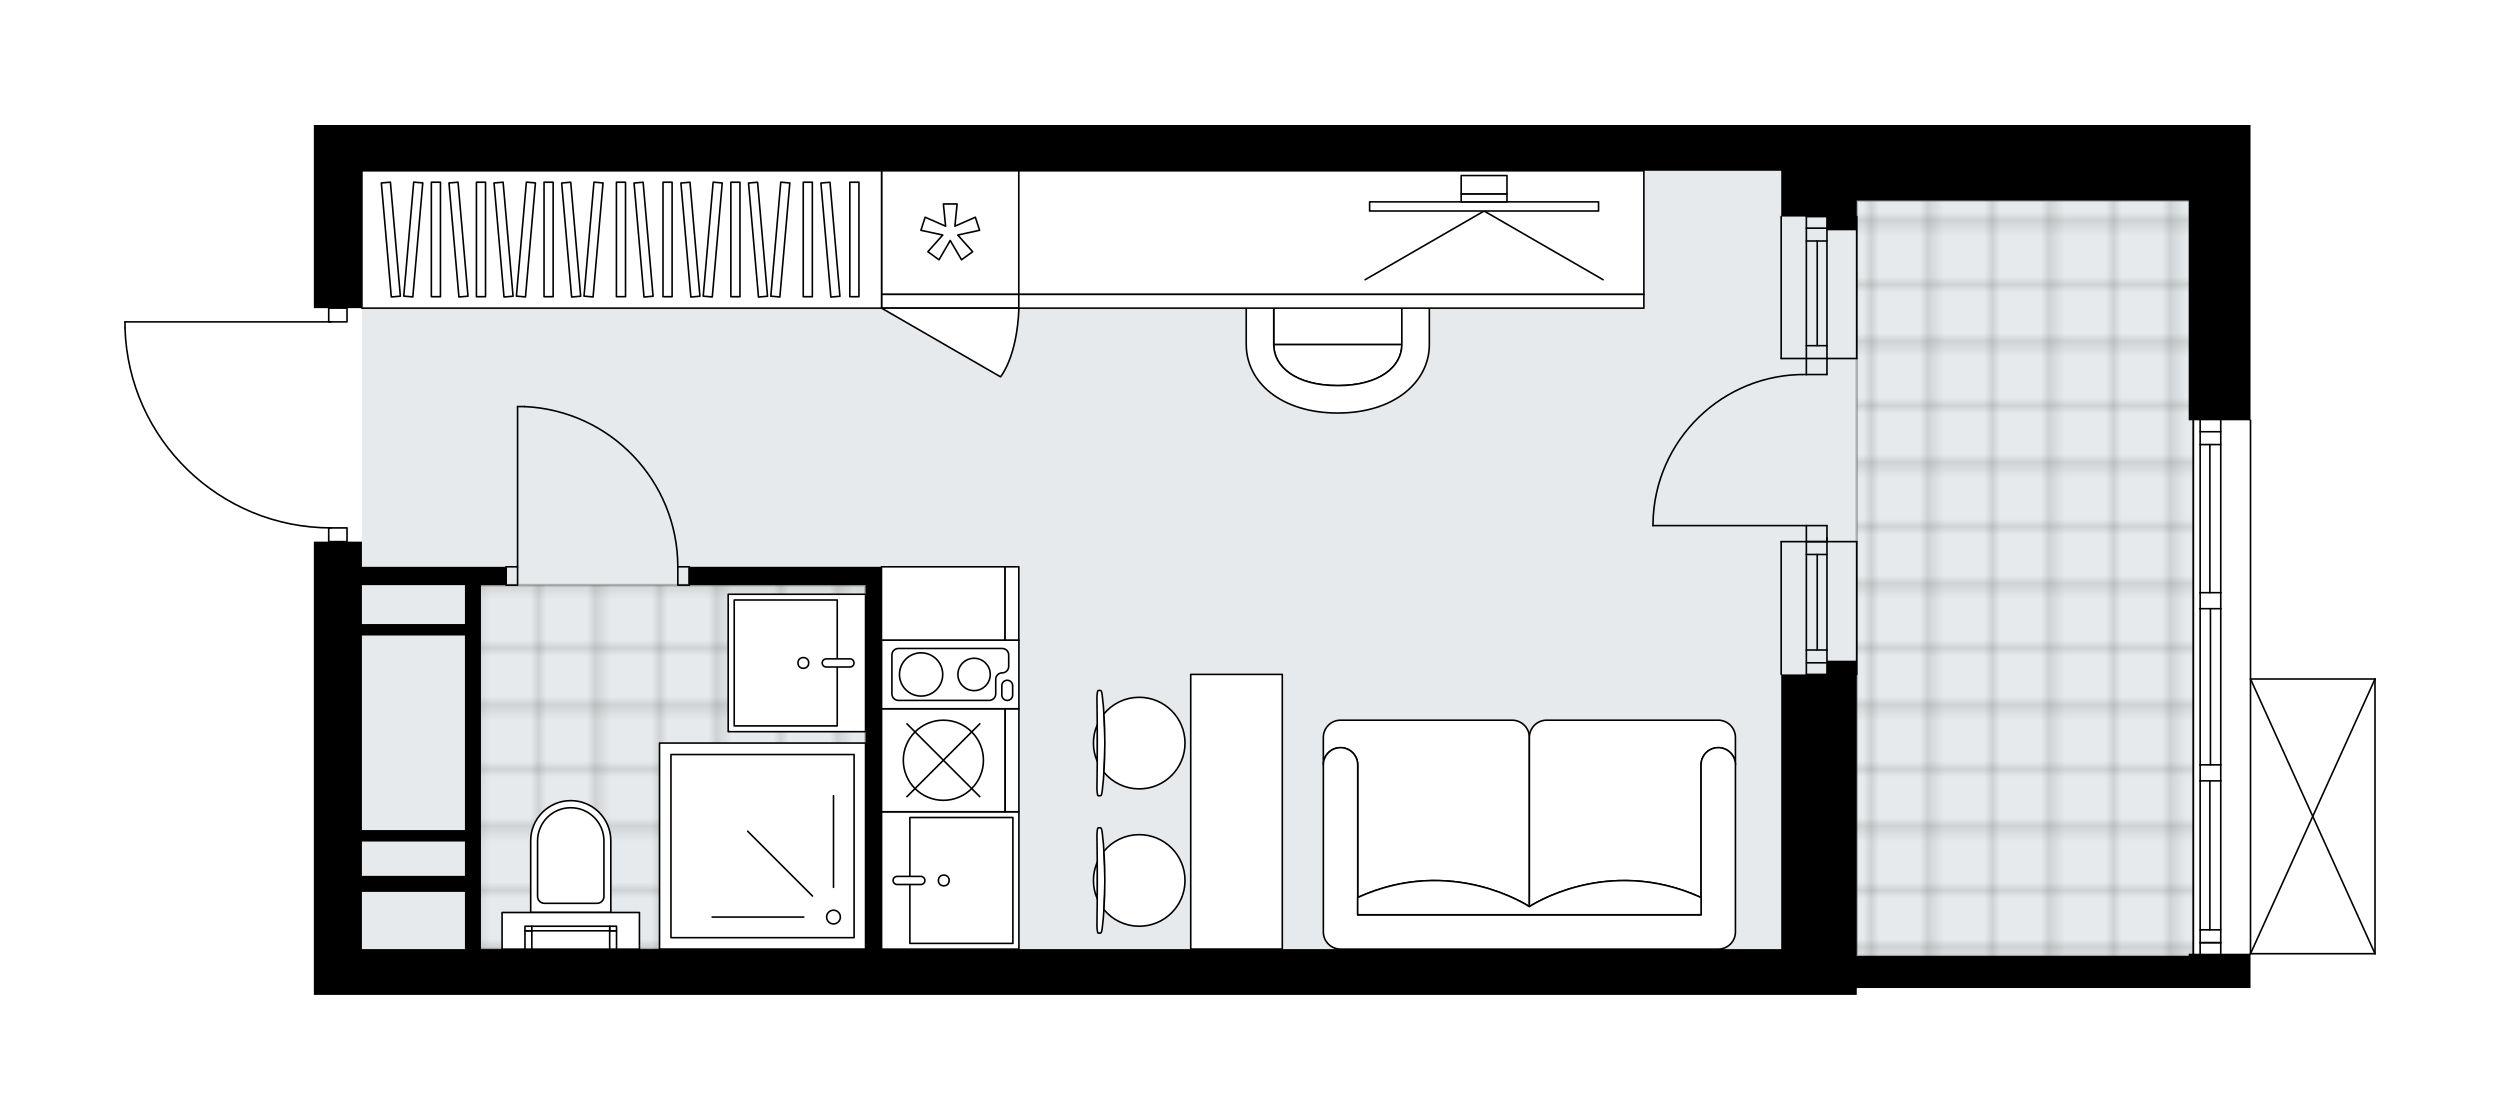<svg xmlns="http://www.w3.org/2000/svg" xmlns:xlink="http://www.w3.org/1999/xlink" height="895.92px" id="Layer_1" style="enable-background:new 0 0 2000 895.92;" version="1.1" viewBox="0 0 2000 895.92" width="2000px" x="0px" y="0px" xml:space="preserve">
<style type="text/css">
	.st0{fill:none;}
	.st1{opacity:0.25;fill:none;stroke:#000000;stroke-width:0.4;stroke-miterlimit:10;}
	.st2{fill:#FFFFFF;}
	.st3{fill:#E7EAEC;}
	
		.st4{fill:url(#SVGID_1_);stroke:#000000;stroke-width:2;stroke-linecap:round;stroke-linejoin:round;stroke-miterlimit:10;stroke-opacity:0.25;}
	
		.st5{fill:url(#SVGID_00000155115070264420929100000000603188833781709192_);stroke:#000000;stroke-width:2;stroke-linecap:round;stroke-linejoin:round;stroke-miterlimit:10;stroke-opacity:0.25;}
	.st6{fill:none;stroke:#000000;stroke-width:1.3;stroke-linecap:round;stroke-linejoin:round;stroke-miterlimit:10;}
	.st7{fill:#FFFFFF;stroke:#000000;stroke-width:1.3;stroke-linecap:round;stroke-linejoin:round;stroke-miterlimit:10;}
	.st8{fill:none;stroke:#000000;stroke-width:1.3;stroke-linecap:round;stroke-linejoin:round;}
	.st9{fill:none;stroke:#000000;stroke-width:1.3;stroke-linecap:round;stroke-linejoin:round;stroke-dasharray:9.899,9.899;}
	.st10{fill:none;stroke:#000000;stroke-width:1.3;stroke-linecap:round;stroke-linejoin:round;stroke-dasharray:10.045,10.045;}
	.st11{font-family:'Arial-BoldMT';}
	.st12{font-size:95.987px;}
	.st13{font-size:81.22px;}
	.st14{font-family:'ArialMT';}
	.st15{font-size:40px;}
</style>
<pattern height="14.57" id="New_Pattern_Swatch_2" patternUnits="userSpaceOnUse" style="overflow:visible;" viewBox="7.49 -22.06 14.57 14.57" width="14.57" x="876.38" y="408.13">
	<g>
		<rect class="st0" height="14.57" width="14.57" x="7.49" y="-22.06" />
		<g>
			<rect class="st1" height="7.29" width="7.29" x="14.77" y="-7.49" />
		</g>
		<g>
			<rect class="st1" height="7.29" width="7.29" x="0.2" y="-7.49" />
		</g>
		<g>
			<rect class="st1" height="7.29" width="7.29" x="22.06" y="-14.77" />
		</g>
		<g>
			<rect class="st1" height="7.29" width="7.29" x="7.49" y="-14.77" />
			<rect class="st1" height="7.29" width="7.29" x="14.77" y="-22.06" />
		</g>
		<g>
			<rect class="st1" height="7.29" width="7.29" x="0.2" y="-22.06" />
		</g>
		<g>
			<rect class="st1" height="7.29" width="7.29" x="22.06" y="-29.35" />
		</g>
		<g>
			<rect class="st1" height="7.29" width="7.29" x="7.49" y="-29.35" />
		</g>
	</g>
</pattern>
<path class="st2" d="M1485.41,795.92H289.53h-38.46V433.31  h11.25v0v-10.37c-42.37-0.63-82.35-17.16-112.81-46.74c-31.06-30.16-48.88-70.6-50.16-113.88c0,0,0-0.01,0-0.01c0,0,0-0.01,0-0.01  v-4.8c0-0.36,0.29-0.65,0.65-0.65h162.32v-10.34h-11.25V100h35.49h2.97H1718h36.63h45.78v60.44V335.6c0.36,0,0.65,0.29,0.65,0.65  v206.29H1900c0,0,0.01,0,0.01,0c0.04,0,0.09,0.02,0.13,0.03c0.04,0.01,0.08,0.01,0.12,0.03c0,0,0.01,0,0.01,0  c0.03,0.01,0.05,0.04,0.08,0.06c0.04,0.03,0.09,0.05,0.12,0.09c0.03,0.03,0.05,0.07,0.07,0.1c0.02,0.04,0.05,0.07,0.07,0.11  c0.02,0.04,0.02,0.09,0.03,0.14c0.01,0.03,0.02,0.06,0.02,0.1v219.76c0,0.04-0.01,0.07-0.02,0.1c-0.01,0.05-0.01,0.1-0.03,0.14  c-0.02,0.04-0.04,0.07-0.07,0.11c-0.02,0.03-0.04,0.07-0.07,0.1c-0.04,0.04-0.09,0.07-0.14,0.1c-0.02,0.01-0.04,0.03-0.06,0.04  c0,0,0,0-0.01,0c-0.08,0.04-0.17,0.06-0.26,0.06h-99.59v26.82h-49.45h-265.55V795.92z" id="background" />
<g id="floor">
	<rect class="st3" height="628.16" width="1465.1" x="289.53" y="136.62" />
	<pattern id="SVGID_1_" patternTransform="matrix(6.461 0 0 6.461 46763.223 40669.23)" xlink:href="#New_Pattern_Swatch_2">
	</pattern>
	<polygon class="st4" points="378.35,468.1 378.35,552.1 378.35,552.1 378.35,759.29 692.43,759.29 692.43,468.1  " />
	
		<pattern id="SVGID_00000090258581998422286790000015461791181085268410_" patternTransform="matrix(6.461 0 0 6.461 46763.223 40669.23)" xlink:href="#New_Pattern_Swatch_2">
	</pattern>
	
		<rect height="604.35" style="fill:url(#SVGID_00000090258581998422286790000015461791181085268410_);stroke:#000000;stroke-width:2;stroke-linecap:round;stroke-linejoin:round;stroke-miterlimit:10;stroke-opacity:0.25;" width="269.21" x="1485.41" y="160.43" />
	<g id="LWPOLYLINE_00000180360708702658167350000014410427989047298690_">
		<rect class="st6" height="14.65" width="9.16" x="404.91" y="453.45" />
	</g>
	<g id="LWPOLYLINE_00000092456630860037284940000009586401735730304386_">
		<rect class="st6" height="14.65" width="9.16" x="542.26" y="453.45" />
	</g>
	<g id="LINE_00000090274494288221943270000002121204792458034085_">
		<line class="st6" x1="404.91" x2="404.91" y1="453.45" y2="468.11" />
	</g>
	<g id="LINE_00000047754268663666725050000006264284069693432982_">
		<line class="st6" x1="551.42" x2="551.42" y1="453.45" y2="468.11" />
	</g>
	<g id="LINE_00000098932547707345024550000004137807946753123748_">
		<line class="st6" x1="414.06" x2="414.06" y1="453.45" y2="325.26" />
	</g>
	<g id="ARC_00000005985491467501284710000004461698023152175237_">
		<path class="st6" d="M419.56,325.26c68.6,3.05,122.66,59.53,122.7,128.2" />
	</g>
	<g id="LINE_00000052074286265453484100000008091884064815597732_">
		<line class="st6" x1="414.06" x2="419.56" y1="325.26" y2="325.26" />
	</g>
	<g id="LWPOLYLINE_00000095307130049403587300000014475428049164897192_">
		<rect class="st6" height="10.99" width="14.65" x="262.97" y="422.32" />
	</g>
	<g id="LWPOLYLINE_00000097489185217996638830000013423345530162611073_">
		<rect class="st6" height="10.99" width="14.65" x="262.97" y="246.51" />
	</g>
	<g id="LWPOLYLINE_00000141424064163264254450000013035028648487639481_">
		<path class="st6" d="M100,262.3c2.64,89.13,75.65,160.02,164.82,160.02" />
	</g>
	<g id="LINE_00000067205388852593817480000003587168956019952048_">
		<line class="st6" x1="264.82" x2="100" y1="257.5" y2="257.5" />
	</g>
	<g id="LINE_00000070831942233464507350000008452213683555815098_">
		<line class="st6" x1="100" x2="100" y1="257.5" y2="262.3" />
	</g>
	<g id="ARC_00000119802319598463720390000007462850392136257465_">
		<path class="st6" d="M1445.09,299.62c-66.76-1-121.69,52.31-122.69,119.07c-0.01,0.6-0.01,1.2-0.01,1.8" />
	</g>
	<g id="LINE_00000183961756624026169490000008664172424740544951_">
		<line class="st6" x1="1445.09" x2="1322.38" y1="420.49" y2="420.49" />
	</g>
	<g id="LINE_00000007411817832148675160000017696819105737339283_">
		<line class="st6" x1="1445.09" x2="1445.09" y1="286.8" y2="299.62" />
	</g>
	<g id="LINE_00000010309618758693385350000011563597740369614759_">
		<line class="st6" x1="1445.09" x2="1461.57" y1="299.62" y2="299.62" />
	</g>
	<g id="LINE_00000025407424234669211360000006616773208948624534_">
		<line class="st6" x1="1461.57" x2="1461.57" y1="299.62" y2="286.8" />
	</g>
	<g id="LINE_00000136381786900925776980000009326828029663915955_">
		<line class="st6" x1="1461.57" x2="1461.57" y1="433.31" y2="420.49" />
	</g>
	<g id="LINE_00000108284739263104423920000016573675105859907244_">
		<line class="st6" x1="1461.57" x2="1445.09" y1="420.49" y2="420.49" />
	</g>
	<g id="LINE_00000028295118756319734720000014388702720763127945_">
		<line class="st6" x1="1445.09" x2="1445.09" y1="420.49" y2="433.31" />
	</g>
	<g id="LINE_00000181059286920671104810000007629321090490327215_">
		<line class="st6" x1="1461.57" x2="1445.09" y1="433.31" y2="433.31" />
	</g>
	<g id="LINE_00000031194786687749435500000003208451300844572059_">
		<line class="st6" x1="1445.12" x2="1461.61" y1="173.25" y2="173.25" />
	</g>
	<g id="LINE_00000025437236855123611540000001019795581863614106_">
		<line class="st6" x1="1445.09" x2="1445.09" y1="286.8" y2="173.25" />
	</g>
	<g id="LINE_00000054248745614029184310000009962591529516884134_">
		<line class="st6" x1="1461.57" x2="1461.57" y1="286.8" y2="173.25" />
	</g>
	<g id="LINE_00000147930693281701290500000004293792462254097081_">
		<line class="st6" x1="1453.78" x2="1453.78" y1="276.54" y2="192.8" />
	</g>
	<g id="LINE_00000016063094151925401310000010363552393509812098_">
		<line class="st6" x1="1445.09" x2="1461.57" y1="182.54" y2="182.54" />
	</g>
	<g id="LINE_00000065763413080706088810000003184342209372896142_">
		<line class="st6" x1="1445.09" x2="1461.57" y1="276.54" y2="276.54" />
	</g>
	<g id="LINE_00000098211320022387709590000018193403387291114676_">
		<line class="st6" x1="1424.94" x2="1424.94" y1="286.8" y2="173.25" />
	</g>
	<g id="LINE_00000158738185342610451030000009215989569711121814_">
		<line class="st6" x1="1485.41" x2="1485.41" y1="173.25" y2="286.8" />
	</g>
	<g id="LINE_00000128477522543484453290000000176701154022073484_">
		<line class="st6" x1="1445.07" x2="1461.56" y1="192.8" y2="192.8" />
	</g>
	<g id="LINE_00000178914245650561866930000005987909242469848976_">
		<line class="st6" x1="1424.94" x2="1485.41" y1="286.8" y2="286.8" />
	</g>
	<g id="LINE_00000093136903269715990450000015340517270211865788_">
		<line class="st6" x1="1445.12" x2="1461.61" y1="539.53" y2="539.53" />
	</g>
	<g id="LINE_00000139978037561722514980000004739331388380539831_">
		<line class="st6" x1="1445.09" x2="1445.09" y1="433.31" y2="539.53" />
	</g>
	<g id="LINE_00000177460223633975823720000017781033246356782251_">
		<line class="st6" x1="1461.57" x2="1461.57" y1="430.14" y2="539.53" />
	</g>
	<g id="LINE_00000034768700315643992670000017402144144652733576_">
		<line class="st6" x1="1453.78" x2="1453.78" y1="443.57" y2="519.99" />
	</g>
	<g id="LINE_00000065790996941592176150000014343892680706057871_">
		<line class="st6" x1="1445.09" x2="1461.57" y1="530.24" y2="530.24" />
	</g>
	<g id="LINE_00000030465731930460097190000015574066466774669227_">
		<line class="st6" x1="1445.09" x2="1461.57" y1="443.57" y2="443.57" />
	</g>
	<g id="LINE_00000129923624945018019080000002312391652987619969_">
		<line class="st6" x1="1424.94" x2="1424.94" y1="433.31" y2="539.53" />
	</g>
	<g id="LINE_00000089555240466029419790000011734246745514255288_">
		<line class="st6" x1="1485.41" x2="1485.41" y1="539.53" y2="433.31" />
	</g>
	<g id="LINE_00000067229929413417382280000004031082847196873876_">
		<line class="st6" x1="1445.07" x2="1461.56" y1="519.99" y2="519.99" />
	</g>
	<g id="LINE_00000087386378163680937950000009728096433382753974_">
		<line class="st6" x1="1424.94" x2="1485.41" y1="433.31" y2="433.31" />
	</g>
	<g id="LINE_00000101825550991248179660000017994782826729655963_">
		<line class="st6" x1="1754.63" x2="1754.63" y1="762.96" y2="336.25" />
	</g>
	<g id="LINE_00000078747176926421461380000003128042834418084522_">
		<line class="st6" x1="1760.12" x2="1776.6" y1="754.13" y2="754.13" />
	</g>
	<g id="LINE_00000085938542329625995610000018435057540201988271_">
		<line class="st6" x1="1760.12" x2="1776.6" y1="345.4" y2="345.4" />
	</g>
	<g id="LINE_00000107554452383604522420000000583536731229135492_">
		<line class="st6" x1="1767.9" x2="1767.9" y1="624.69" y2="743.87" />
	</g>
	<g id="LINE_00000067956379087440102050000010070982437502729146_">
		<line class="st6" x1="1767.9" x2="1767.9" y1="355.66" y2="474.12" />
	</g>
	<g id="LINE_00000076603595334192556870000009263819189051695543_">
		<line class="st6" x1="1776.6" x2="1760.12" y1="355.66" y2="355.66" />
	</g>
	<g id="LINE_00000055689860662808253380000012698490421584411310_">
		<line class="st6" x1="1760.12" x2="1776.6" y1="754.13" y2="754.13" />
	</g>
	<g id="LINE_00000159427725606016317760000005654406332230127274_">
		<line class="st6" x1="1776.6" x2="1760.12" y1="743.87" y2="743.87" />
	</g>
	<g id="LINE_00000178174029389240598250000015158799917967446423_">
		<line class="st6" x1="1760.12" x2="1776.6" y1="611.87" y2="611.87" />
	</g>
	<g id="LINE_00000150823477786549437080000012998142752969940380_">
		<line class="st6" x1="1776.6" x2="1776.6" y1="611.87" y2="624.69" />
	</g>
	<g id="LINE_00000041976135604225628780000000724700070165425809_">
		<line class="st6" x1="1776.6" x2="1760.12" y1="624.69" y2="624.69" />
	</g>
	<g id="LINE_00000077292081147235170220000006380125040856305062_">
		<line class="st6" x1="1760.12" x2="1760.12" y1="624.69" y2="611.87" />
	</g>
	<g id="LINE_00000121971967996225744520000003532490688244470923_">
		<line class="st6" x1="1800.41" x2="1800.41" y1="336.25" y2="762.96" />
	</g>
	<g id="LINE_00000097472321619507561800000017652365624750780291_">
		<line class="st6" x1="1760.12" x2="1776.6" y1="474.12" y2="474.12" />
	</g>
	<g id="LINE_00000177471949404360184880000000211896599607445170_">
		<line class="st6" x1="1776.6" x2="1776.6" y1="474.12" y2="486.94" />
	</g>
	<g id="LINE_00000024708209777528102830000015810410410492372608_">
		<line class="st6" x1="1776.6" x2="1760.12" y1="486.94" y2="486.94" />
	</g>
	<g id="LINE_00000168839359132080150170000007492483812788643249_">
		<line class="st6" x1="1760.12" x2="1760.12" y1="486.94" y2="474.12" />
	</g>
	<g id="LINE_00000157279896834746432140000010385698389530614919_">
		<line class="st6" x1="1768.36" x2="1768.36" y1="486.94" y2="611.87" />
	</g>
	<g id="LWPOLYLINE_00000054224096553114983730000008490478348307676832_">
		<line class="st6" x1="1760.12" x2="1760.12" y1="474.12" y2="336.25" />
	</g>
	<g id="LWPOLYLINE_00000118379175011402560780000012700682814471932090_">
		<line class="st6" x1="1760.12" x2="1760.12" y1="486.94" y2="611.87" />
	</g>
	<g id="LWPOLYLINE_00000024710903962666481790000011087127868447534983_">
		<line class="st6" x1="1760.12" x2="1760.12" y1="624.69" y2="762.96" />
	</g>
	<g id="LWPOLYLINE_00000175309438536337866270000005763826644120231297_">
		<line class="st6" x1="1776.6" x2="1776.6" y1="474.12" y2="336.25" />
	</g>
	<g id="LWPOLYLINE_00000043452851377055843310000010894440348393788850_">
		<line class="st6" x1="1776.6" x2="1776.6" y1="486.94" y2="611.87" />
	</g>
	<g id="LWPOLYLINE_00000015320058354574596940000017133333184667208610_">
		<line class="st6" x1="1776.6" x2="1776.6" y1="624.69" y2="762.96" />
	</g>
	<g id="LINE_00000003097470644441794570000003310083221662520960_">
		<line class="st6" x1="1900" x2="1900" y1="543.19" y2="762.96" />
	</g>
	<g id="LINE_00000079469410300653843480000009368292822521999499_">
		<line class="st6" x1="1900" x2="1800.41" y1="762.96" y2="762.96" />
	</g>
	<g id="LINE_00000047026775896981544230000009619031453117996442_">
		<line class="st6" x1="1800.41" x2="1900" y1="543.19" y2="543.19" />
	</g>
	<g id="LWPOLYLINE_00000146490768778311830290000007042123016219953025_">
		<line class="st6" x1="1800.41" x2="1900" y1="762.96" y2="543.19" />
	</g>
	<g id="LWPOLYLINE_00000031175589932224665950000010083302444191298708_">
		<line class="st6" x1="1800.41" x2="1900" y1="543.19" y2="762.96" />
	</g>
	<polygon points="1754.63,100 1718,100 289.53,100 286.56,100 251.07,100 251.07,246.51 289.53,246.51 289.53,136.61 289.53,136.63    1424.98,136.63 1424.98,173.25 1461.6,173.25 1461.6,184.24 1485.41,184.24 1485.41,173.25 1485.41,160.44 1718,160.44    1750.96,160.44 1750.96,336.25 1800.41,336.25 1800.41,160.44 1800.41,100  " />
	<path d="M1750.96,762.96v1.83h-265.55v-5.49V528.54h-23.81v10.99h-36.63v219.76H705.25V453.45h-12.82H551.42v14.65h141.02v291.19   H384.76v-45.78v-12.82v-64.1V468.11h20.15v-14.65H289.53v-20.15h-38.46v362.61h38.46h1195.88v-5.49h265.55h49.45v-27.47H1750.96z    M289.53,468.11h82.41v31.13h-82.41V468.11z M371.94,759.29h-82.41v-45.78h82.41V759.29z M371.94,700.69h-82.41v-27.47h82.41   V700.69z M371.94,664.06h-82.41V508.4h82.41l0,0v128.2V664.06z" />
</g>
<g id="mebel">
	<g>
		<g>
			<path class="st7" d="M456.6,640.5L456.6,640.5c17.7,0,32.05,14.35,32.05,32.05v57.45h-64.1v-57.45     C424.56,654.85,438.9,640.5,456.6,640.5z" />
			
				<rect class="st7" height="29.3" transform="matrix(-1 -8.942459e-11 8.942459e-11 -1 913.209 1489.285)" width="109.88" x="401.66" y="729.99" />
			<path class="st7" d="M456.6,646.18L456.6,646.18c14.67,0,26.55,11.89,26.55,26.55v44.44c0,3.03-2.46,5.49-5.49,5.49h-42.12     c-3.03,0-5.49-2.46-5.49-5.49v-44.44C430.05,658.07,441.94,646.18,456.6,646.18z" />
		</g>
		<g>
			
				<rect class="st7" height="14.65" transform="matrix(-1 -9.071600e-11 9.071600e-11 -1 980.969 1503.936)" width="5.49" x="487.74" y="744.64" />
			
				<rect class="st7" height="3.66" transform="matrix(-1 -9.071600e-11 9.071600e-11 -1 980.969 1485.622)" width="5.49" x="487.74" y="740.98" />
			
				<rect class="st7" height="14.65" transform="matrix(-1 -8.972258e-11 8.972258e-11 -1 845.448 1503.936)" width="5.49" x="419.98" y="744.64" />
			
				<rect class="st7" height="3.66" transform="matrix(-1 -8.972258e-11 8.972258e-11 -1 845.448 1485.622)" width="5.49" x="419.98" y="740.98" />
			<rect class="st7" height="3.66" width="62.27" x="425.47" y="740.98" />
		</g>
	</g>
	<g>
		
			<rect class="st7" height="164.82" transform="matrix(-1.836970e-16 1 -1 -1.836970e-16 1286.906 66.857)" width="164.82" x="527.61" y="594.47" />
		
			<rect class="st7" height="146.51" transform="matrix(-1.836970e-16 1 -1 -1.836970e-16 1286.906 66.857)" width="146.51" x="536.77" y="603.63" />
		<circle class="st7" cx="666.8" cy="733.65" r="5.49" />
		<line class="st7" x1="666.8" x2="666.8" y1="709.85" y2="636.59" />
		<line class="st7" x1="649.96" x2="598.16" y1="716.82" y2="665.02" />
		<line class="st7" x1="642.99" x2="569.73" y1="733.65" y2="733.65" />
	</g>
	<g>
		
			<rect class="st7" height="109.88" transform="matrix(-1.836970e-16 1 -1 -1.836970e-16 1167.867 -107.123)" width="109.89" x="582.55" y="475.43" />
		
			<rect class="st7" height="82.41" transform="matrix(-1.836970e-16 1 -1 -1.836970e-16 1158.935 -98.228)" width="100.73" x="578.22" y="489.15" />
		<path class="st7" d="M657.76,530.35L657.76,530.35c0-1.79,1.45-3.24,3.24-3.24h18.99c1.79,0,3.24,1.45,3.24,3.24l0,0    c0,1.79-1.45,3.24-3.24,3.24h-18.99C659.21,533.59,657.76,532.14,657.76,530.35z" />
		<circle class="st7" cx="642.67" cy="530.35" r="4.3" />
	</g>
	<g>
		
			<rect class="st7" height="98.89" transform="matrix(-1 1.650787e-13 -1.650787e-13 -1 1520.394 372.149)" width="109.88" x="705.26" y="136.63" />
		
			<rect class="st7" height="10.99" transform="matrix(-1 1.650787e-13 -1.650787e-13 -1 1520.394 482.031)" width="109.88" x="705.26" y="235.52" />
		<polygon class="st7" points="763.91,180.96 765.69,163.18 754.7,163.18 756.48,180.96 740.12,173.78 736.73,184.23 754.18,188.03     742.3,201.37 751.19,207.82 760.2,192.4 769.21,207.82 778.1,201.37 766.21,188.03 783.67,184.23 780.27,173.78   " />
		<path class="st7" d="M705.26,246.51l95.16,54.94c0,0,13.26-15.46,14.72-54.94H705.26z" />
	</g>
	<g>
		
			<rect class="st7" height="415.73" transform="matrix(1.035286e-10 -1 1 1.035286e-10 305.821 688.958)" width="109.88" x="442.45" y="-16.3" />
		<g>
			
				<rect class="st7" height="7.28" transform="matrix(1.349712e-10 -1 1 1.349712e-10 157.159 540.296)" width="91.57" x="302.94" y="187.93" />
			
				<rect class="st7" height="7.28" transform="matrix(1.349614e-10 -1 1 1.349614e-10 193.216 576.353)" width="91.57" x="339" y="187.93" />
			
				<rect class="st7" height="7.28" transform="matrix(1.347829e-10 -1 1 1.347829e-10 247.302 630.439)" width="91.57" x="393.09" y="187.93" />
			
				<rect class="st7" height="7.28" transform="matrix(0.087 -0.996 0.996 0.087 111.037 504.312)" width="91.57" x="284.91" y="187.93" />
			
				<rect class="st7" height="7.28" transform="matrix(0.087 -0.996 0.996 0.087 193.323 594.112)" width="91.57" x="375.06" y="187.93" />
			
				<rect class="st7" height="7.28" transform="matrix(-0.087 -0.996 0.996 -0.087 149.081 519.745)" width="91.57" x="266.89" y="187.93" />
			
				<rect class="st7" height="7.28" transform="matrix(-0.087 -0.996 0.996 -0.087 207.881 573.625)" width="91.57" x="320.97" y="187.93" />
			
				<rect class="st7" height="7.28" transform="matrix(-0.087 -0.996 0.996 -0.087 247.081 609.545)" width="91.57" x="357.03" y="187.93" />
			
				<rect class="st7" height="7.28" transform="matrix(0.087 -0.996 0.996 0.087 242.695 647.992)" width="91.57" x="429.14" y="187.93" />
			
				<rect class="st7" height="7.28" transform="matrix(-0.087 -0.996 0.996 -0.087 305.881 663.425)" width="91.57" x="411.11" y="187.93" />
			
				<rect class="st7" height="7.28" transform="matrix(1.344951e-10 -1 1 1.344951e-10 305.201 688.338)" width="91.57" x="450.99" y="187.93" />
			
				<rect class="st7" height="7.28" transform="matrix(1.344951e-10 -1 1 1.344951e-10 342.473 725.61)" width="91.57" x="488.26" y="187.93" />
			
				<rect class="st7" height="7.28" transform="matrix(-0.087 -0.996 0.996 -0.087 368.826 721.104)" width="91.57" x="469.01" y="187.93" />
			
				<rect class="st7" height="7.28" transform="matrix(1.347927e-10 -1 1 1.347927e-10 396.764 779.901)" width="91.57" x="542.55" y="187.93" />
			
				<rect class="st7" height="7.28" transform="matrix(0.087 -0.996 0.996 0.087 329.759 743.006)" width="91.57" x="524.52" y="187.93" />
			
				<rect class="st7" height="7.28" transform="matrix(-0.087 -0.996 0.996 -0.087 409.57 758.438)" width="91.57" x="506.49" y="187.93" />
			
				<rect class="st7" height="7.28" transform="matrix(0.087 -0.996 0.996 0.087 379.131 796.886)" width="91.57" x="578.61" y="187.93" />
			
				<rect class="st7" height="7.28" transform="matrix(-0.087 -0.996 0.996 -0.087 468.37 812.319)" width="91.57" x="560.58" y="187.93" />
			
				<rect class="st7" height="7.28" transform="matrix(1.345049e-10 -1 1 1.345049e-10 454.663 837.8)" width="91.57" x="600.45" y="187.93" />
			
				<rect class="st7" height="7.28" transform="matrix(1.347332e-10 -1 1 1.347332e-10 491.935 875.072)" width="91.57" x="637.72" y="187.93" />
			
				<rect class="st7" height="7.28" transform="matrix(-0.087 -0.996 0.996 -0.087 531.315 869.997)" width="91.57" x="618.48" y="187.93" />
		</g>
	</g>
	<g>
		
			<rect class="st7" height="109.88" transform="matrix(8.980734e-11 -1 1 8.980734e-11 55.843 1464.54)" width="109.89" x="705.25" y="649.41" />
		
			<rect class="st7" height="82.41" transform="matrix(8.983398e-11 -1 1 8.983398e-11 64.738 1473.472)" width="100.73" x="718.74" y="663.16" />
		<path class="st7" d="M739.93,704.37L739.93,704.37c0,1.79-1.45,3.24-3.24,3.24H717.7c-1.79,0-3.24-1.45-3.24-3.24l0,0    c0-1.79,1.45-3.24,3.24-3.24h18.99C738.48,701.13,739.93,702.58,739.93,704.37z" />
		<circle class="st7" cx="755.02" cy="704.37" r="4.3" />
	</g>
	<g>
		
			<rect class="st7" height="98.89" transform="matrix(4.476203e-11 -1 1 4.476203e-11 146.5 1362.895)" width="82.41" x="713.49" y="558.75" />
		
			<rect class="st7" height="10.99" transform="matrix(4.476203e-11 -1 1 4.476203e-11 201.441 1417.836)" width="82.41" x="768.43" y="602.7" />
		<circle class="st7" cx="754.7" cy="608.2" r="32.05" />
		<line class="st7" x1="725.56" x2="783.83" y1="579.06" y2="637.33" />
		<line class="st7" x1="783.83" x2="725.56" y1="579.06" y2="637.33" />
	</g>
	<g>
		
			<rect class="st7" height="109.88" transform="matrix(4.492746e-11 -1 1 4.492746e-11 220.67 1299.713)" width="54.94" x="732.72" y="484.58" />
		<path class="st7" d="M718.72,560.32h72.67c2.87,0,5.19-2.32,5.19-5.19v-11.65c0-2.87,2.32-5.19,5.19-5.19l0,0    c2.87,0,5.19-2.32,5.19-5.19v-9.12c0-2.87-2.32-5.19-5.19-5.19h-83.05c-2.87,0-5.19,2.32-5.19,5.19v31.14    C713.52,558,715.85,560.32,718.72,560.32z" />
		<path class="st7" d="M810.12,548.54V556c0,2.39-1.94,4.33-4.33,4.33l0,0c-2.39,0-4.33-1.94-4.33-4.33v-7.46    c0-2.39,1.94-4.33,4.33-4.33l0,0C808.18,544.21,810.12,546.15,810.12,548.54z" />
		<circle class="st7" cx="779.27" cy="539.56" r="12.94" />
		<circle class="st7" cx="736.88" cy="539.56" r="17.3" />
	</g>
	<g>
		
			<rect class="st7" height="98.89" transform="matrix(2.570671e-09 -1 1 2.570671e-09 271.86 1237.365)" width="58.6" x="725.31" y="433.31" />
		
			<rect class="st7" height="10.99" transform="matrix(2.570671e-09 -1 1 2.570671e-09 326.801 1292.306)" width="58.6" x="780.26" y="477.26" />
	</g>
	<g>
		<g>
			<g id="LINE_00000019664759622663378900000006303128597118428039_">
				<path class="st7" d="M881.8,632.55c2.78-22.17,2.78-53.99,0-76.15c-0.32-2.56-0.8-4.04-1.31-4.04h-0.13h-1.81      c-0.55,0-0.99,2.87-0.99,6.41c0.38,23.75,0.38,47.68,0,71.42c0,3.54,0.44,6.41,0.99,6.41h1.81h0.13      C881,636.59,881.48,635.11,881.8,632.55z" />
			</g>
			<g>
				<path class="st7" d="M877.74,608.97c-1.92-4.45-2.99-9.34-2.99-14.5s1.07-10.05,2.99-14.5      C877.8,589.64,877.8,599.3,877.74,608.97z" />
				<path class="st7" d="M883.14,617.8c0.97-14.93,0.97-31.72,0-46.66c6.72-8.12,16.87-13.3,28.24-13.3      c20.23,0,36.63,16.4,36.63,36.63c0,20.23-16.4,36.63-36.63,36.63C900.01,631.1,889.85,625.92,883.14,617.8z" />
			</g>
		</g>
		<g>
			<g id="LINE_00000066485983628392968860000009983363276457057194_">
				<path class="st7" d="M881.8,742.43c2.78-22.17,2.78-53.99,0-76.15c-0.32-2.56-0.8-4.04-1.31-4.04h-0.13h-1.81      c-0.55,0-0.99,2.87-0.99,6.41c0.38,23.75,0.38,47.68,0,71.42c0,3.54,0.44,6.41,0.99,6.41h1.81h0.13      C881,746.47,881.48,744.99,881.8,742.43z" />
			</g>
			<g>
				<path class="st7" d="M877.74,718.85c-1.92-4.45-2.99-9.34-2.99-14.5s1.07-10.05,2.99-14.5      C877.8,699.53,877.8,709.18,877.74,718.85z" />
				<path class="st7" d="M883.14,727.68c0.97-14.93,0.97-31.72,0-46.66c6.72-8.12,16.87-13.3,28.24-13.3      c20.23,0,36.63,16.4,36.63,36.63c0,20.23-16.4,36.63-36.63,36.63C900.01,740.98,889.85,735.8,883.14,727.68z" />
			</g>
		</g>
		
			<rect class="st7" height="73.25" transform="matrix(-4.489849e-11 1 -1 -4.489849e-11 1638.615 -339.793)" width="219.76" x="879.32" y="612.78" />
	</g>
	<g>
		<g>
			<g>
				<path class="st7" d="M1032.68,184h75.13c7.56,0,13.69,6.13,13.69,13.69v77.97h-102.51V197.7      C1018.98,190.13,1025.11,184,1032.68,184z" />
				<path class="st7" d="M1121.5,275.67c0,17.79-17.9,32.82-51.28,32.82c-33.38,0-51.24-14.84-51.24-32.82H1121.5z" />
				<path class="st7" d="M997.01,275.67c0,29.99,27.7,54.75,73.21,54.75c45.51,0,73.25-25.08,73.25-54.75v-77.93h-21.98v77.93      c0,17.79-17.9,32.82-51.28,32.82c-33.38,0-51.24-14.84-51.24-32.82v-77.93h-21.98V275.67z" />
			</g>
		</g>
		<g>
			<rect class="st7" height="98.89" width="500.07" x="815.03" y="136.63" />
			<rect class="st7" height="10.99" width="500.07" x="815.03" y="235.52" />
		</g>
		<g>
			<g>
				<g id="LINE_00000116930067134512368820000013282673124155527102_">
					<line class="st7" x1="1187.27" x2="1092.1" y1="168.81" y2="223.76" />
				</g>
				<g id="LINE_00000083083870263021284870000009348724352617549706_">
					<line class="st7" x1="1187.27" x2="1282.43" y1="168.81" y2="223.76" />
				</g>
			</g>
			
				<rect class="st7" height="183.14" transform="matrix(-4.007718e-10 -1 1 -4.007718e-10 1022.113 1352.417)" width="7.33" x="1183.6" y="73.58" />
			
				<rect class="st7" height="36.63" transform="matrix(4.069445e-10 1 -1 4.069445e-10 1345.55 -1028.981)" width="6.41" x="1184.06" y="139.97" />
			
				<rect class="st7" height="36.63" transform="matrix(-4.044968e-10 -1 1 -4.044968e-10 1039.511 1335.019)" width="14.65" x="1179.94" y="129.44" />
		</g>
	</g>
	<g>
		<path class="st7" d="M1086.15,611.87L1086.15,611.87c0-7.59-6.15-13.74-13.74-13.74l0,0c-7.59,0-13.74,6.15-13.74,13.74v0v-21.93    c0-7.61,6.17-13.79,13.79-13.79h137.24c7.59,0,13.8,6.21,13.8,13.8l0,135.37c0,0-61.94-41.67-137.35-7.3V611.87z" />
		<path class="st7" d="M1360.86,611.87L1360.86,611.87c0-7.59,6.15-13.74,13.74-13.74h0c7.59,0,13.74,6.15,13.74,13.74v0v-21.93    c0-7.61-6.17-13.79-13.79-13.79H1237.3c-7.59,0-13.8,6.21-13.8,13.8l0,135.37c0,0,61.94-41.67,137.35-7.3V611.87z" />
		<path class="st7" d="M1058.68,745.56V611.87c0-7.59,6.15-13.74,13.74-13.74l0,0c7.59,0,13.74,6.15,13.74,13.74v119.95h274.71    V611.87c0-7.59,6.15-13.74,13.74-13.74l0,0c7.59,0,13.74,6.15,13.74,13.74v133.69c0,7.59-6.15,13.74-13.74,13.74h-302.18    C1064.86,759.29,1058.68,753.11,1058.68,745.56z" />
		<path class="st7" d="M1360.86,718.03c-75.41-34.37-137.35,7.3-137.35,7.3h-0.01c0,0-61.94-41.67-137.35-7.3v13.79h274.71    L1360.86,718.03z" />
	</g>
</g>
</svg>